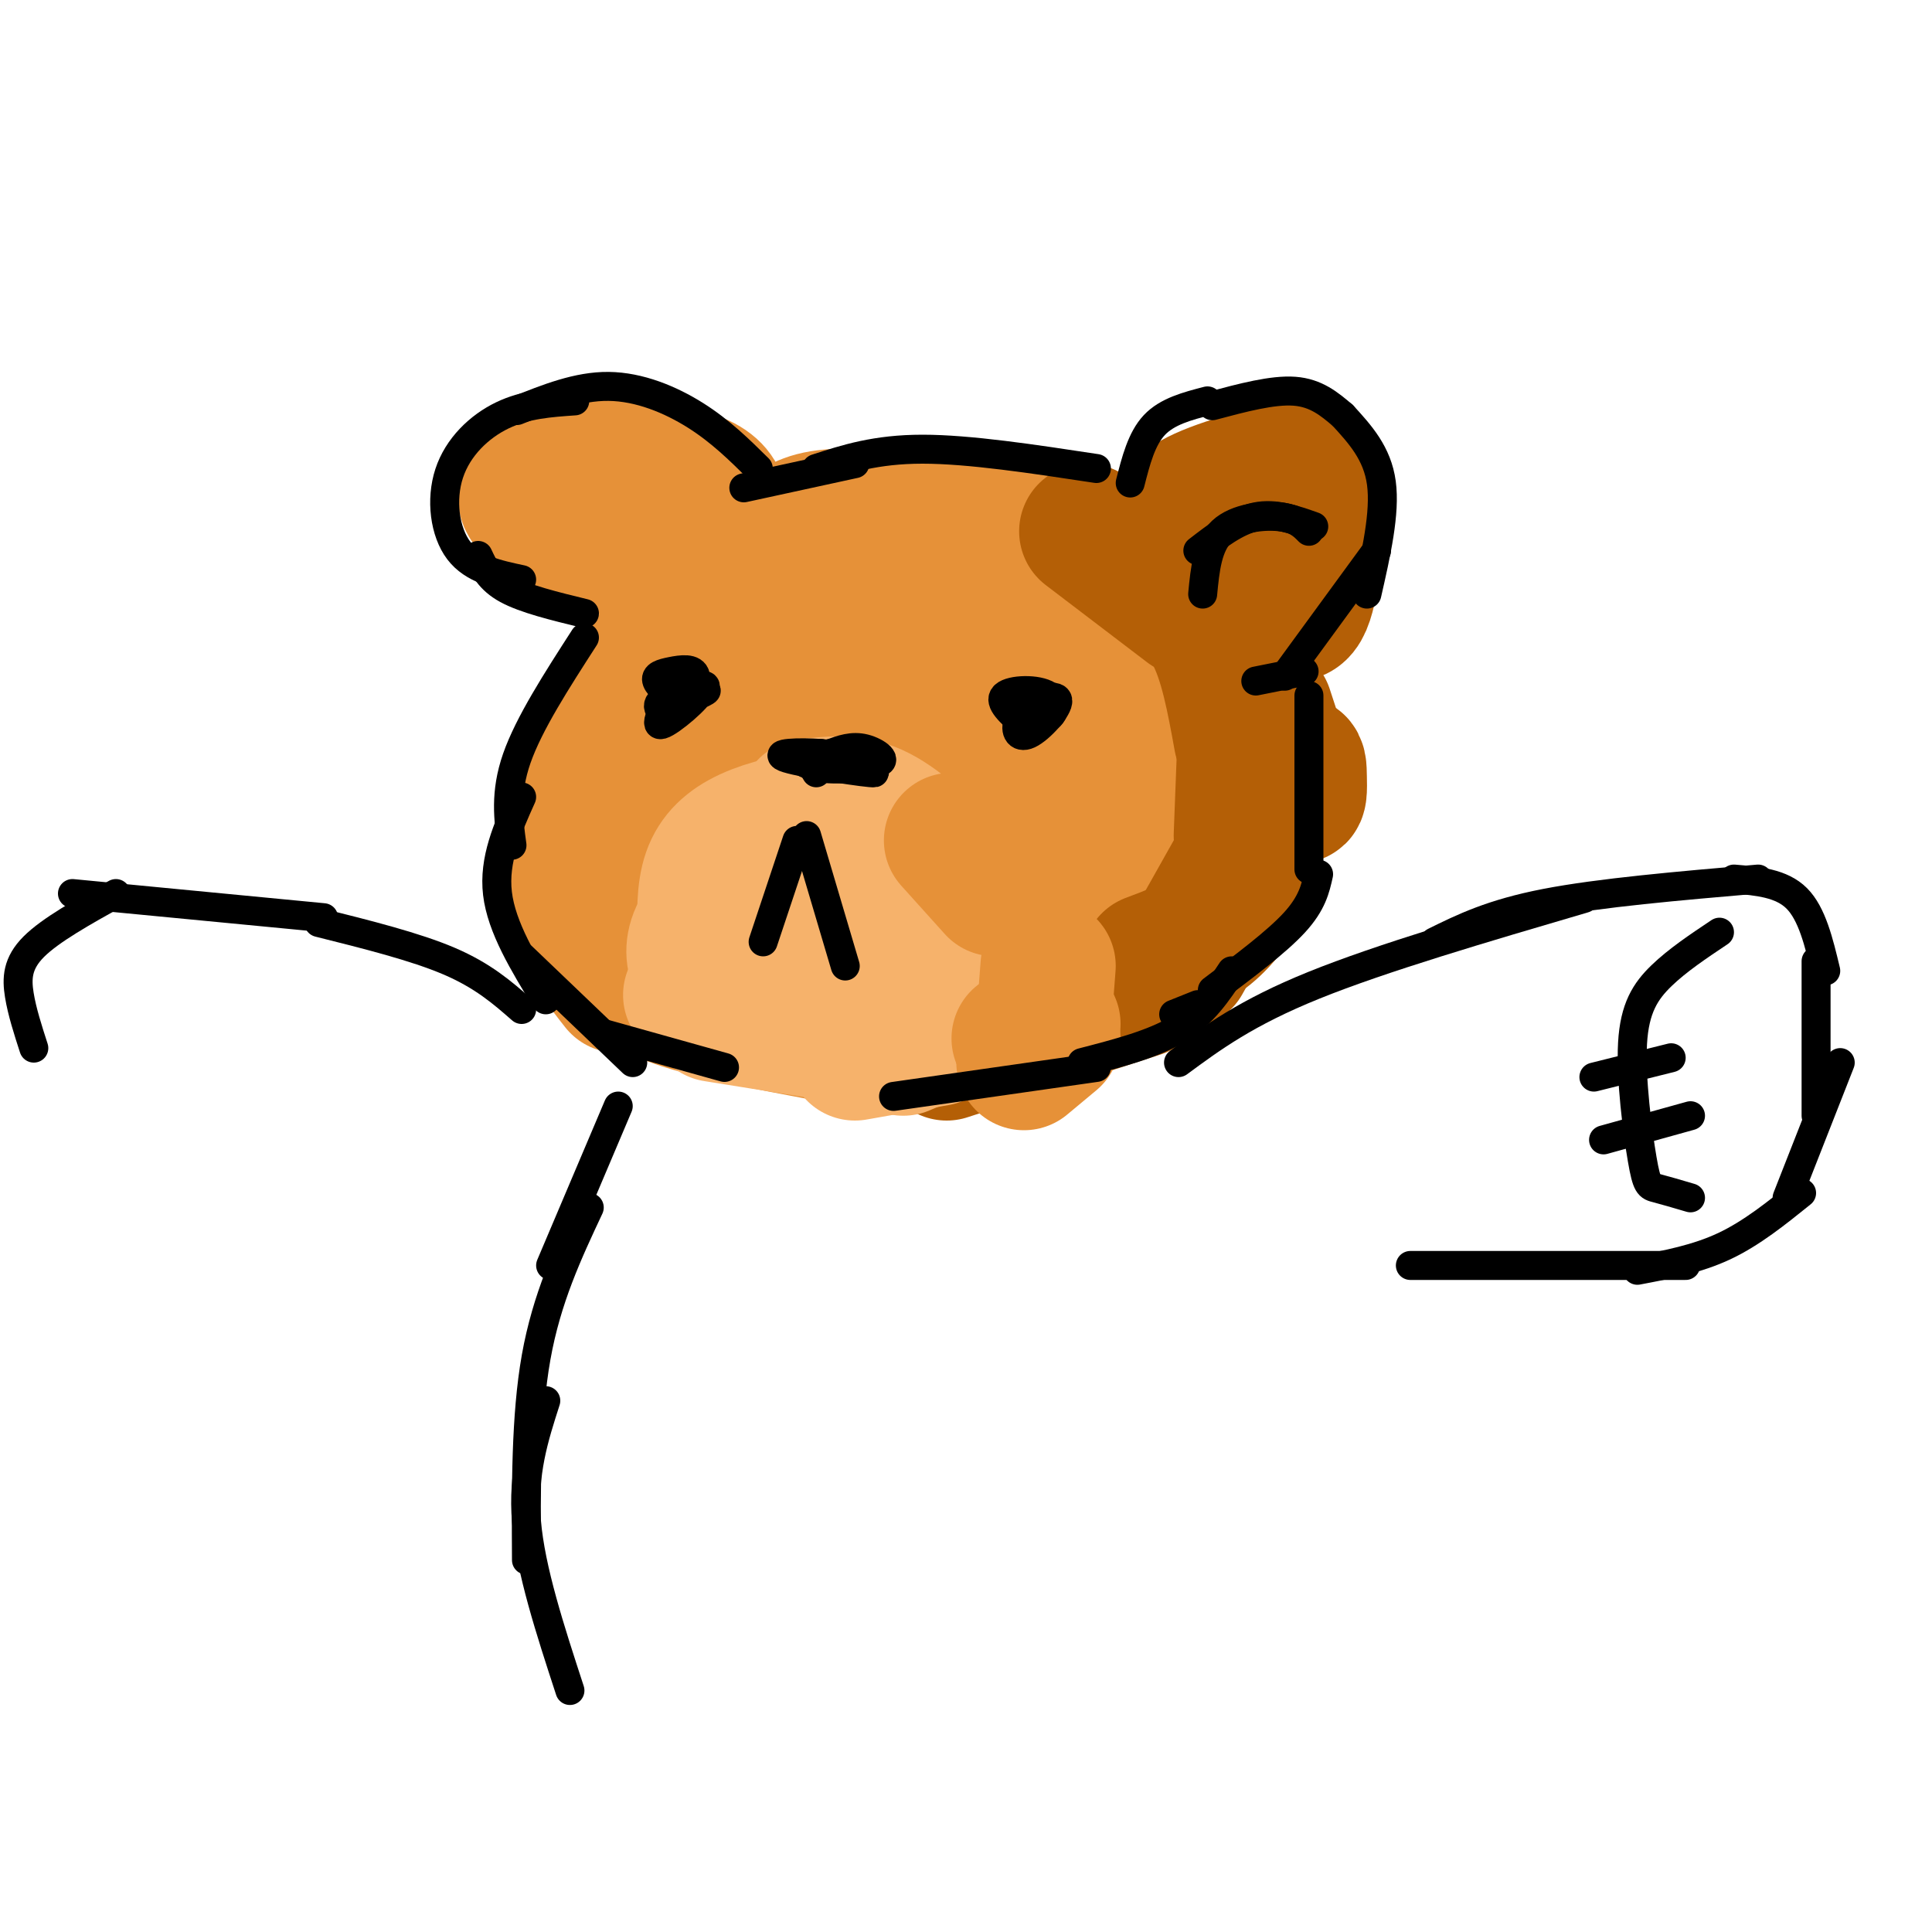 <svg viewBox='0 0 400 400' version='1.1' xmlns='http://www.w3.org/2000/svg' xmlns:xlink='http://www.w3.org/1999/xlink'><g fill='none' stroke='rgb(230,145,56)' stroke-width='28' stroke-linecap='round' stroke-linejoin='round'><path d='M149,116c-7.250,10.083 -14.500,20.167 -19,28c-4.500,7.833 -6.250,13.417 -8,19'/><path d='M133,145c-2.327,1.970 -4.655,3.940 -7,8c-2.345,4.060 -4.708,10.208 -6,17c-1.292,6.792 -1.512,14.226 0,20c1.512,5.774 4.756,9.887 8,14'/><path d='M126,191c0.733,2.644 1.467,5.289 3,8c1.533,2.711 3.867,5.489 11,8c7.133,2.511 19.067,4.756 31,7'/><path d='M171,212c0.000,0.000 35.000,-3.000 35,-3'/><path d='M157,114c2.644,-1.778 5.289,-3.556 8,-5c2.711,-1.444 5.489,-2.556 16,-2c10.511,0.556 28.756,2.778 47,5'/><path d='M217,112c7.274,2.935 14.548,5.869 21,10c6.452,4.131 12.083,9.458 16,15c3.917,5.542 6.119,11.298 7,16c0.881,4.702 0.440,8.351 0,12'/><path d='M257,162c0.000,0.000 -14.000,38.000 -14,38'/><path d='M239,202c4.750,-4.583 9.500,-9.167 5,-8c-4.500,1.167 -18.250,8.083 -32,15'/><path d='M216,207c0.000,0.000 -5.000,1.000 -5,1'/><path d='M204,136c-3.724,-4.008 -7.449,-8.016 -16,-3c-8.551,5.016 -21.929,19.055 -28,26c-6.071,6.945 -4.836,6.796 -4,10c0.836,3.204 1.272,9.761 4,13c2.728,3.239 7.747,3.159 12,2c4.253,-1.159 7.741,-3.398 11,-5c3.259,-1.602 6.288,-2.568 11,-9c4.712,-6.432 11.107,-18.329 13,-25c1.893,-6.671 -0.715,-8.118 -3,-10c-2.285,-1.882 -4.248,-4.201 -8,-5c-3.752,-0.799 -9.294,-0.077 -16,1c-6.706,1.077 -14.575,2.509 -22,8c-7.425,5.491 -14.404,15.041 -18,21c-3.596,5.959 -3.809,8.326 -2,13c1.809,4.674 5.639,11.655 11,15c5.361,3.345 12.251,3.054 20,0c7.749,-3.054 16.357,-8.873 21,-14c4.643,-5.127 5.322,-9.564 6,-14'/><path d='M196,160c1.353,-3.597 1.735,-5.588 1,-10c-0.735,-4.412 -2.586,-11.244 -8,-14c-5.414,-2.756 -14.390,-1.436 -21,2c-6.610,3.436 -10.856,8.990 -14,13c-3.144,4.010 -5.188,6.478 -5,13c0.188,6.522 2.607,17.097 6,23c3.393,5.903 7.759,7.132 11,9c3.241,1.868 5.356,4.375 12,3c6.644,-1.375 17.815,-6.632 23,-9c5.185,-2.368 4.383,-1.846 6,-9c1.617,-7.154 5.654,-21.985 7,-30c1.346,-8.015 -0.000,-9.214 -2,-10c-2.000,-0.786 -4.653,-1.160 -8,0c-3.347,1.160 -7.388,3.855 -9,11c-1.612,7.145 -0.794,18.741 2,25c2.794,6.259 7.563,7.183 11,8c3.437,0.817 5.541,1.528 9,-4c3.459,-5.528 8.274,-17.294 9,-25c0.726,-7.706 -2.637,-11.353 -6,-15'/><path d='M220,141c-2.384,-2.367 -5.344,-0.784 -8,0c-2.656,0.784 -5.006,0.771 -7,5c-1.994,4.229 -3.631,12.702 -2,19c1.631,6.298 6.529,10.423 12,13c5.471,2.577 11.515,3.607 15,-1c3.485,-4.607 4.410,-14.852 4,-21c-0.410,-6.148 -2.154,-8.201 -5,-11c-2.846,-2.799 -6.794,-6.346 -10,-8c-3.206,-1.654 -5.668,-1.417 -9,-1c-3.332,0.417 -7.532,1.014 -11,2c-3.468,0.986 -6.202,2.361 -8,7c-1.798,4.639 -2.659,12.541 0,18c2.659,5.459 8.839,8.475 13,10c4.161,1.525 6.302,1.559 10,1c3.698,-0.559 8.952,-1.711 12,-6c3.048,-4.289 3.891,-11.717 3,-16c-0.891,-4.283 -3.517,-5.423 -5,-7c-1.483,-1.577 -1.823,-3.591 -9,-3c-7.177,0.591 -21.192,3.787 -29,7c-7.808,3.213 -9.410,6.442 -11,9c-1.590,2.558 -3.169,4.445 -3,7c0.169,2.555 2.084,5.777 4,9'/><path d='M176,174c2.121,2.707 5.424,4.973 9,6c3.576,1.027 7.426,0.815 10,1c2.574,0.185 3.873,0.767 6,-1c2.127,-1.767 5.083,-5.884 6,-10c0.917,-4.116 -0.205,-8.233 -4,-11c-3.795,-2.767 -10.265,-4.185 -18,-1c-7.735,3.185 -16.736,10.973 -20,15c-3.264,4.027 -0.790,4.293 2,5c2.790,0.707 5.895,1.853 9,3'/></g>
<g fill='none' stroke='rgb(180,95,6)' stroke-width='28' stroke-linecap='round' stroke-linejoin='round'><path d='M225,110c0.000,0.000 21.000,16.000 21,16'/><path d='M239,120c4.500,2.750 9.000,5.500 12,11c3.000,5.500 4.500,13.750 6,22'/><path d='M258,147c0.000,0.000 -1.000,26.000 -1,26'/><path d='M263,167c0.000,0.000 -18.000,32.000 -18,32'/><path d='M236,204c0.000,0.000 -14.000,5.000 -14,5'/><path d='M196,218c0.000,0.000 40.000,-13.000 40,-13'/><path d='M238,199c4.250,-1.583 8.500,-3.167 12,-6c3.500,-2.833 6.250,-6.917 9,-11'/><path d='M262,147c2.423,7.411 4.845,14.821 6,17c1.155,2.179 1.042,-0.875 1,-3c-0.042,-2.125 -0.012,-3.321 -1,-3c-0.988,0.321 -2.994,2.161 -5,4'/></g>
<g fill='none' stroke='rgb(0,0,0)' stroke-width='6' stroke-linecap='round' stroke-linejoin='round'><path d='M140,142c-2.421,4.255 -4.842,8.510 -3,8c1.842,-0.510 7.947,-5.786 8,-7c0.053,-1.214 -5.947,1.635 -6,2c-0.053,0.365 5.842,-1.753 7,-2c1.158,-0.247 -2.421,1.376 -6,3'/><path d='M140,146c1.004,-0.562 6.513,-3.468 6,-4c-0.513,-0.532 -7.049,1.311 -9,3c-1.951,1.689 0.682,3.223 3,2c2.318,-1.223 4.322,-5.204 4,-7c-0.322,-1.796 -2.971,-1.407 -5,-1c-2.029,0.407 -3.437,0.830 -3,2c0.437,1.170 2.718,3.085 5,5'/><path d='M210,147c1.849,1.236 3.697,2.472 5,2c1.303,-0.472 2.059,-2.654 1,-3c-1.059,-0.346 -3.933,1.142 -5,3c-1.067,1.858 -0.327,4.086 2,3c2.327,-1.086 6.242,-5.485 6,-7c-0.242,-1.515 -4.641,-0.147 -6,1c-1.359,1.147 0.320,2.074 2,3'/><path d='M215,149c1.479,-0.433 4.178,-3.017 3,-4c-1.178,-0.983 -6.233,-0.366 -7,1c-0.767,1.366 2.753,3.479 5,3c2.247,-0.479 3.220,-3.552 1,-5c-2.220,-1.448 -7.634,-1.271 -9,0c-1.366,1.271 1.317,3.635 4,6'/></g>
<g fill='none' stroke='rgb(230,145,56)' stroke-width='28' stroke-linecap='round' stroke-linejoin='round'><path d='M148,110c0.733,-2.027 1.466,-4.053 1,-6c-0.466,-1.947 -2.130,-3.814 -6,-5c-3.870,-1.186 -9.944,-1.692 -13,0c-3.056,1.692 -3.092,5.580 -1,6c2.092,0.420 6.313,-2.630 7,-5c0.687,-2.370 -2.161,-4.061 -5,-5c-2.839,-0.939 -5.668,-1.125 -8,0c-2.332,1.125 -4.166,3.563 -6,6'/><path d='M117,101c-0.319,3.057 1.883,7.700 4,10c2.117,2.300 4.150,2.256 7,1c2.850,-1.256 6.517,-3.723 8,-6c1.483,-2.277 0.784,-4.363 -2,-6c-2.784,-1.637 -7.651,-2.826 -11,-3c-3.349,-0.174 -5.179,0.667 -7,2c-1.821,1.333 -3.631,3.158 -2,6c1.631,2.842 6.705,6.700 11,8c4.295,1.300 7.810,0.042 10,-3c2.190,-3.042 3.054,-7.869 0,-10c-3.054,-2.131 -10.027,-1.565 -17,-1'/><path d='M118,99c-3.525,0.584 -3.838,2.545 -4,5c-0.162,2.455 -0.171,5.405 2,7c2.171,1.595 6.524,1.834 11,0c4.476,-1.834 9.075,-5.743 8,-9c-1.075,-3.257 -7.824,-5.863 -13,-6c-5.176,-0.137 -8.778,2.194 -11,4c-2.222,1.806 -3.063,3.087 -1,5c2.063,1.913 7.032,4.456 12,7'/></g>
<g fill='none' stroke='rgb(180,95,6)' stroke-width='28' stroke-linecap='round' stroke-linejoin='round'><path d='M242,111c0.435,-2.699 0.870,-5.397 6,-8c5.130,-2.603 14.956,-5.109 20,-6c5.044,-0.891 5.307,-0.167 5,6c-0.307,6.167 -1.186,17.777 -3,22c-1.814,4.223 -4.565,1.060 -7,-1c-2.435,-2.060 -4.553,-3.017 -5,-4c-0.447,-0.983 0.776,-1.991 2,-3'/><path d='M267,116c1.769,-0.488 3.537,-0.976 3,-2c-0.537,-1.024 -3.381,-2.584 -7,-1c-3.619,1.584 -8.013,6.311 -5,6c3.013,-0.311 13.432,-5.660 15,-7c1.568,-1.340 -5.716,1.330 -13,4'/></g>
<g fill='none' stroke='rgb(246,178,107)' stroke-width='28' stroke-linecap='round' stroke-linejoin='round'><path d='M143,206c0.000,0.000 20.000,2.000 20,2'/><path d='M157,209c0.000,0.000 30.000,0.000 30,0'/><path d='M189,209c7.075,-3.076 14.150,-6.152 16,-9c1.850,-2.848 -1.524,-5.469 -4,-7c-2.476,-1.531 -4.055,-1.971 -7,-2c-2.945,-0.029 -7.258,0.354 -10,2c-2.742,1.646 -3.914,4.554 -3,6c0.914,1.446 3.915,1.429 8,0c4.085,-1.429 9.254,-4.269 11,-7c1.746,-2.731 0.070,-5.352 -2,-7c-2.070,-1.648 -4.535,-2.324 -7,-3'/><path d='M191,182c-6.078,-0.088 -17.773,1.192 -24,3c-6.227,1.808 -6.985,4.146 -5,7c1.985,2.854 6.712,6.225 11,7c4.288,0.775 8.138,-1.046 10,-4c1.862,-2.954 1.735,-7.040 1,-10c-0.735,-2.960 -2.079,-4.794 -6,-5c-3.921,-0.206 -10.421,1.215 -14,2c-3.579,0.785 -4.238,0.932 -6,4c-1.762,3.068 -4.628,9.057 -2,11c2.628,1.943 10.751,-0.159 15,-3c4.249,-2.841 4.625,-6.420 5,-10'/><path d='M176,184c-1.206,-2.869 -6.720,-5.040 -12,-5c-5.280,0.040 -10.326,2.291 -13,6c-2.674,3.709 -2.975,8.877 -2,12c0.975,3.123 3.226,4.201 7,4c3.774,-0.201 9.070,-1.680 12,-5c2.930,-3.320 3.492,-8.481 3,-12c-0.492,-3.519 -2.039,-5.397 -6,-6c-3.961,-0.603 -10.336,0.068 -14,4c-3.664,3.932 -4.618,11.123 -3,15c1.618,3.877 5.809,4.438 10,5'/><path d='M158,202c4.756,-0.689 11.644,-4.911 15,-8c3.356,-3.089 3.178,-5.044 3,-7'/><path d='M174,173c-1.298,-1.446 -2.595,-2.893 -6,-3c-3.405,-0.107 -8.917,1.125 -13,3c-4.083,1.875 -6.738,4.393 -8,8c-1.262,3.607 -1.131,8.304 -1,13'/><path d='M159,180c-5.200,3.822 -10.400,7.644 -13,11c-2.600,3.356 -2.600,6.244 -2,8c0.600,1.756 1.800,2.378 3,3'/><path d='M167,167c4.583,-0.583 9.167,-1.167 14,1c4.833,2.167 9.917,7.083 15,12'/><path d='M193,177c2.833,0.583 5.667,1.167 8,4c2.333,2.833 4.167,7.917 6,13'/><path d='M208,194c0.000,0.000 -5.000,12.000 -5,12'/><path d='M177,218c0.000,0.000 17.000,-3.000 17,-3'/><path d='M187,217c0.000,0.000 21.000,-9.000 21,-9'/><path d='M205,207c0.000,0.000 -4.000,2.000 -4,2'/><path d='M148,210c0.000,0.000 25.000,4.000 25,4'/><path d='M168,213c0.000,0.000 2.000,-1.000 2,-1'/></g>
<g fill='none' stroke='rgb(230,145,56)' stroke-width='28' stroke-linecap='round' stroke-linejoin='round'><path d='M197,174c0.000,0.000 9.000,10.000 9,10'/><path d='M217,200c0.000,0.000 -1.000,13.000 -1,13'/><path d='M218,212c0.000,0.000 -4.000,6.000 -4,6'/><path d='M212,220c0.000,0.000 6.000,-5.000 6,-5'/><path d='M215,212c0.000,0.000 -4.000,3.000 -4,3'/></g>
<g fill='none' stroke='rgb(0,0,0)' stroke-width='6' stroke-linecap='round' stroke-linejoin='round'><path d='M169,158c6.116,0.322 12.233,0.644 11,0c-1.233,-0.644 -9.815,-2.255 -13,-2c-3.185,0.255 -0.973,2.376 3,3c3.973,0.624 9.707,-0.250 10,-1c0.293,-0.750 -4.853,-1.375 -10,-2'/><path d='M170,156c-4.473,-0.322 -10.655,-0.126 -7,1c3.655,1.126 17.148,3.183 18,3c0.852,-0.183 -10.937,-2.606 -12,-3c-1.063,-0.394 8.598,1.240 12,1c3.402,-0.240 0.543,-2.354 -2,-3c-2.543,-0.646 -4.772,0.177 -7,1'/><path d='M172,156c-2.022,0.244 -3.578,0.356 -4,1c-0.422,0.644 0.289,1.822 1,3'/><path d='M165,174c0.000,0.000 -7.000,21.000 -7,21'/><path d='M167,173c0.000,0.000 8.000,27.000 8,27'/><path d='M234,100c1.167,-4.583 2.333,-9.167 5,-12c2.667,-2.833 6.833,-3.917 11,-5'/><path d='M251,84c6.250,-1.667 12.500,-3.333 17,-3c4.500,0.333 7.250,2.667 10,5'/><path d='M278,86c3.583,3.917 7.167,7.833 8,14c0.833,6.167 -1.083,14.583 -3,23'/><path d='M285,114c0.000,0.000 -19.000,26.000 -19,26'/><path d='M270,139c0.000,0.000 -10.000,2.000 -10,2'/><path d='M248,114c4.000,-3.083 8.000,-6.167 12,-7c4.000,-0.833 8.000,0.583 12,2'/><path d='M271,110c-1.289,-1.311 -2.578,-2.622 -6,-3c-3.422,-0.378 -8.978,0.178 -12,3c-3.022,2.822 -3.511,7.911 -4,13'/><path d='M227,97c-13.167,-2.000 -26.333,-4.000 -36,-4c-9.667,0.000 -15.833,2.000 -22,4'/><path d='M177,96c0.000,0.000 -23.000,5.000 -23,5'/><path d='M157,97c-3.911,-3.867 -7.822,-7.733 -13,-11c-5.178,-3.267 -11.622,-5.933 -18,-6c-6.378,-0.067 -12.689,2.467 -19,5'/><path d='M119,83c-5.113,0.351 -10.226,0.702 -15,3c-4.774,2.298 -9.208,6.542 -11,12c-1.792,5.458 -0.940,12.131 2,16c2.940,3.869 7.970,4.935 13,6'/><path d='M99,115c1.167,2.500 2.333,5.000 6,7c3.667,2.000 9.833,3.500 16,5'/><path d='M121,132c-5.750,8.917 -11.500,17.833 -14,25c-2.500,7.167 -1.750,12.583 -1,18'/><path d='M108,165c-2.917,6.500 -5.833,13.000 -5,20c0.833,7.000 5.417,14.500 10,22'/><path d='M108,198c0.000,0.000 23.000,22.000 23,22'/><path d='M125,214c0.000,0.000 25.000,7.000 25,7'/><path d='M185,227c0.000,0.000 42.000,-6.000 42,-6'/><path d='M224,220c7.417,-1.917 14.833,-3.833 20,-7c5.167,-3.167 8.083,-7.583 11,-12'/><path d='M271,144c0.000,0.000 0.000,36.000 0,36'/><path d='M273,181c-0.667,3.000 -1.333,6.000 -5,10c-3.667,4.000 -10.333,9.000 -17,14'/><path d='M248,208c0.000,0.000 -5.000,2.000 -5,2'/><path d='M128,229c0.000,0.000 -14.000,33.000 -14,33'/><path d='M122,250c-4.417,9.417 -8.833,18.833 -11,31c-2.167,12.167 -2.083,27.083 -2,42'/><path d='M113,290c-2.417,7.500 -4.833,15.000 -4,25c0.833,10.000 4.917,22.500 9,35'/><path d='M244,220c7.000,-5.167 14.000,-10.333 28,-16c14.000,-5.667 35.000,-11.833 56,-18'/><path d='M297,195c5.917,-2.917 11.833,-5.833 23,-8c11.167,-2.167 27.583,-3.583 44,-5'/><path d='M359,182c4.917,0.417 9.833,0.833 13,4c3.167,3.167 4.583,9.083 6,15'/><path d='M376,199c0.000,0.000 0.000,32.000 0,32'/><path d='M381,220c0.000,0.000 -11.000,28.000 -11,28'/><path d='M373,247c-5.167,4.167 -10.333,8.333 -16,11c-5.667,2.667 -11.833,3.833 -18,5'/><path d='M292,262c0.000,0.000 57.000,0.000 57,0'/><path d='M356,193c-4.344,2.901 -8.689,5.802 -12,9c-3.311,3.198 -5.589,6.692 -6,14c-0.411,7.308 1.043,18.429 2,24c0.957,5.571 1.416,5.592 3,6c1.584,0.408 4.292,1.204 7,2'/><path d='M332,236c0.000,0.000 18.000,-5.000 18,-5'/><path d='M330,223c0.000,0.000 16.000,-4.000 16,-4'/><path d='M108,209c-4.000,-3.500 -8.000,-7.000 -15,-10c-7.000,-3.000 -17.000,-5.500 -27,-8'/><path d='M67,190c0.000,0.000 -52.000,-5.000 -52,-5'/><path d='M24,185c-6.778,3.778 -13.556,7.556 -17,11c-3.444,3.444 -3.556,6.556 -3,10c0.556,3.444 1.778,7.222 3,11'/></g>
</svg>